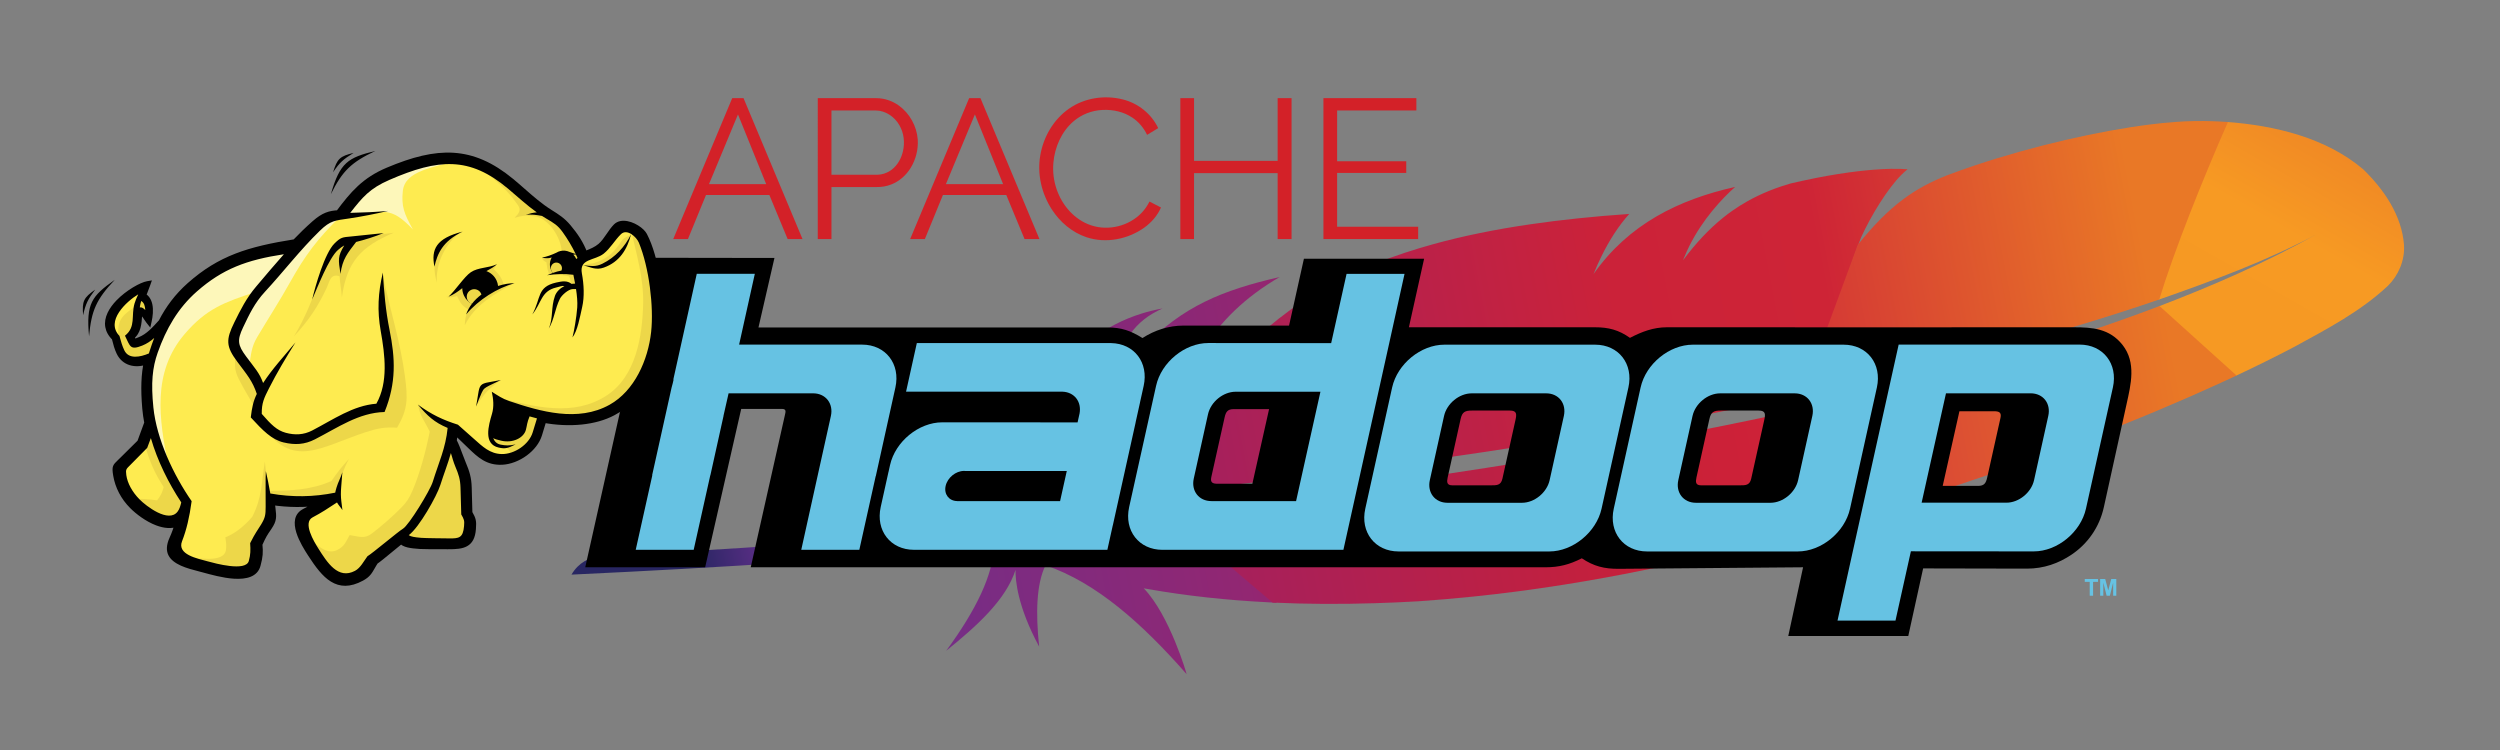 <?xml version="1.0" encoding="UTF-8"?> <svg xmlns="http://www.w3.org/2000/svg" xmlns:xlink="http://www.w3.org/1999/xlink" width="2500" height="750" version="1.1"><rect width="100%" height="100%" fill="#808080" stroke="none"/><title>Hadoop logo</title><defs><linearGradient id="e-340" x1="-9035.5" x2="-6797.2" y1="638.44" y2="638.44" gradientTransform="matrix(-.216 .044 -.044 -.216 -974.83 437.49)" gradientUnits="userSpaceOnUse"><stop stop-color="#282662" offset="0"></stop><stop stop-color="#68308f" offset=".095"></stop><stop stop-color="#a22367" offset=".788"></stop><stop stop-color="#cd2032" offset=".949"></stop></linearGradient><linearGradient id="i-321" x1="-5167.1" x2="-4570.1" y1="697.55" y2="1395.6" gradientTransform="matrix(-.216 .044 -.044 -.216 -974.83 437.49)" gradientUnits="userSpaceOnUse"><stop stop-color="#f69923" offset="0"></stop><stop stop-color="#f79a23" offset=".312"></stop><stop stop-color="#e97826" offset=".838"></stop></linearGradient><linearGradient id="h-133" x1="-9585.3" x2="-5326.2" y1="620.5" y2="620.5" gradientTransform="matrix(-.216 .044 -.044 -.216 -974.83 437.49)" gradientUnits="userSpaceOnUse"><stop stop-color="#9e2064" offset=".323"></stop><stop stop-color="#c92037" offset=".63"></stop><stop stop-color="#d12c3e" offset=".751"></stop><stop stop-color="#e97826" offset="1"></stop></linearGradient><linearGradient id="f-652" x1="-9346.1" x2="-5087" y1="580.82" y2="580.82" gradientTransform="matrix(-.216 .044 -.044 -.216 -974.83 437.49)" gradientUnits="userSpaceOnUse"><stop stop-color="#9e2064" offset=".323"></stop><stop stop-color="#c92037" offset=".63"></stop><stop stop-color="#d12339" offset=".751"></stop><stop stop-color="#e97826" offset="1"></stop></linearGradient><linearGradient id="d-164" x1="-9346.1" x2="-5087" y1="1021.6" y2="1021.6" gradientTransform="matrix(-.216 .044 -.044 -.216 -974.83 437.49)" gradientUnits="userSpaceOnUse"><stop stop-color="#9e2064" offset=".323"></stop><stop stop-color="#cb2239" offset=".63"></stop><stop stop-color="#ce2436" offset=".751"></stop><stop stop-color="#e97826" offset="1"></stop></linearGradient><linearGradient id="c-654" x1="-9610.3" x2="-5351.2" y1="999.73" y2="999.73" gradientTransform="matrix(-.216 .044 -.044 -.216 -974.83 437.49)" gradientUnits="userSpaceOnUse"><stop stop-color="#9e2064" offset=".323"></stop><stop stop-color="#c92037" offset=".63"></stop><stop stop-color="#cf2739" offset=".751"></stop><stop stop-color="#e97826" offset="1"></stop></linearGradient><linearGradient id="g-624" x1="-9071.2" x2="-6533.2" y1="1047.7" y2="1047.7" gradientTransform="matrix(-.216 .044 -.044 -.216 -974.83 437.49)" gradientUnits="userSpaceOnUse"><stop stop-color="#282662" offset="0"></stop><stop stop-color="#662e8d" offset=".095"></stop><stop stop-color="#a22367" offset=".788"></stop><stop stop-color="#cd2032" offset=".949"></stop></linearGradient></defs><g transform="matrix(1.004 0 0 1.004 -9.044 -54.943)"><g transform="matrix(-1.679 .694 .694 1.679 2246.3 -94.633)"><g transform="rotate(-.027 389790 7704.3)"><path d="m656.71-7.091c20.267-9.594 39.714-20.144 58.137-31.855 0.646-0.424 1.3-0.799 1.946-1.223-7.515 19.097-3.838 52.585-3.754 52.44 11.85-34.711 26.515-65.255 48.744-84.672 8.483 7.593 14.923 21.83 20.214 39.882 2.619-24.849-1.858-38.732-4.051-43.799 10.917 12.948 30.734 20.176 52.045 26.46-23.946-14.536-39.792-28.878-46.004-42.955 68.312-21.018 142.29-46.157 219.96-74.026-6.093-4.591-12.639-5.169-19.442-3.171-14.023 5.102-106.22 38.312-231.64 76.244-3.563 1.078-7.157 2.151-10.768 3.237-1.007 0.307-2.026 0.597-3.015 0.891-13.174 3.951-26.666 7.919-40.462 11.92-3.143 0.904-6.287 1.808-9.447 2.725-0.066 0.022-0.132 0.043-0.181 0.052l-36.612 69.915c0.712-0.335 3.592-1.704 4.339-2.065z" fill="url(#e-340)"></path><path d="m23.148 66.817c19.071 7.196 39.608 9.085 59.733 11.274 11.854 1.123 24.231 1.914 36.123 2.493 8.416-17.287 16.412-33.791 24.481-51.337-31.491 0.856-63.553 0.202-94.859-3.515 30.943 3.103 62.657 1.796 93.649 0.117-21.689-26.163-46.387-51.85-71.896-75.809-23.519 11.839-46.846 28.625-59.189 52.519-6.3 14.546-9.951 31.534-4.821 46.981 2.756 7.894 9.065 14.16 16.773 17.277z" fill="url(#i-321)"></path><path d="m294.05 14.992c-16.961 2.507-33.723 4.729-50.218 6.643-17.122 1.995-33.955 3.639-50.416 4.896-0.957 0.078-1.945 0.152-2.919 0.244-16.218 1.215-32.064 2.045-47.489 2.48l-24.508 51.311c3.159 0.154 6.354 0.282 9.611 0.419 12.251 0.464 25.27 0.743 38.902 0.814 15.365 0.076 31.56-0.134 48.36-0.601 15.522-0.452 31.601-1.152 48.051-2.128 14.003-0.835 28.316-1.845 42.838-3.091 0.542-0.045 1.068-0.078 1.61-0.124 13.32-22.17 22.89-45.722 34.335-68.583-16.183 2.78-32.241 5.358-48.157 7.721z" fill="url(#h-133)"></path><path d="m639.56-61.012c-16.179 4.451-32.604 8.865-49.245 13.247-15.935 4.188-32.046 8.286-48.306 12.331-16.26 4.045-32.63 7.979-49.096 11.819-16.744 3.91-33.563 7.683-50.376 11.314-16.632 3.58-33.29 7.014-49.89 10.268-5.988 1.175-11.971 2.318-17.936 3.449-10.325 1.948-20.605 3.809-30.84 5.582-0.552 0.107-1.099 0.183-1.663 0.273l-34.33 68.583c1.085-0.091 2.156-0.2 3.241-0.291 15.39-1.37 31.015-2.941 46.779-4.806 15.922-1.874 31.965-4.029 48.062-6.443 13.582-2.032 27.162-4.253 40.724-6.682 2.753-0.505 5.458-1.001 8.18-1.511 16.983-3.181 33.094-6.649 48.365-10.29 17.296-4.127 33.51-8.494 48.609-12.995 9.938-2.951 19.414-5.971 28.431-8.98 7.64-2.647 15.232-5.395 22.71-8.223 17.654-6.642 34.84-13.842 51.5-21.64 11.64-22.613 23.669-45.588 34.514-68.935-12.622 3.624-25.468 7.277-38.5 10.904-3.615 1.007-7.279 2.023-10.926 3.025z" fill="url(#f-652)"></path><path d="m343.66-0.501c2.219-0.411 4.456-0.835 6.724-1.254 6.76-1.281 13.634-2.591 20.659-3.959 7.594-1.488 15.325-3.049 23.223-4.681 3.98-0.811 7.965-1.653 12.029-2.499 12.131-2.547 24.602-5.264 37.426-8.133 15.759-3.536 32.058-7.307 48.887-11.362 16.043-3.856 32.564-7.957 49.579-12.315 16.146-4.125 32.739-8.498 49.773-13.089 15.198-4.108 30.724-8.403 46.643-12.908 0.773-0.216 1.545-0.432 2.304-0.666 15.804-4.475 31.971-9.164 48.483-14.053 0.38-0.117 0.759-0.234 1.121-0.338l-19.143-20.676c0.239 0.508 0.528 1.008 0.767 1.516-23.296-24.428-69.92-45.278-111.88-49.997-19.338-2.178-39.994-1.843-62.413 0.925-16.69 2.059-34.353 5.47-53.191 10.219-16.464 4.141-33.814 9.268-52.184 15.425 7.838 3.763 15.478 9.073 22.931 15.646 1.294 1.153 2.614 2.342 3.912 3.574s2.591 2.496 3.862 3.803c-0.012-0.018-0.044-0.022-0.057-0.04-28.247-17.932-58.622-19.938-89.973-14.526 9.392 3.269 23.242 9.627 35.603 20.379 1.689 1.464 3.316 3.029 4.92 4.638 0.412 0.408 0.811 0.798 1.192 1.201-0.012-0.018-0.031-0.004-0.044-0.022 0 0-0.012-0.018-0.031-0.004-10.105-6.006-19.623-10.334-29.164-13.137-2.037-0.602-4.084-1.142-6.144-1.59-3.126-0.7-6.261-1.229-9.432-1.621-2.026-0.254-4.061-0.446-6.124-0.563-4.825-0.291-9.762-0.252-14.877 0.138-1.561 0.115-3.127 0.26-4.727 0.432-2.228 0.362-4.394 0.734-6.529 1.11-9.645 1.719-18.003 3.581-25.18 5.446-3.589 0.932-6.86 1.849-9.849 2.775-1.188 0.359-2.345 0.723-3.453 1.079-3.312 1.084-6.204 2.103-8.696 3.073-3.728 1.447-6.569 2.758-8.568 3.801 1.303 0.351 2.697 0.826 4.166 1.438 10.15 4.217 23.989 14.314 33.689 23.363 0 0 2.174 2.255 3.078 3.245 0.179 0.197 58.18 65.146 58.18 65.146 0.34-0.06 2.139-0.883 2.509-0.939z" fill="url(#d-164)"></path><path d="m141.76 25.871c14.308-0.869 30.359-2.124 48.242-3.943 0.926-0.083 1.888-0.192 2.831-0.288 15.471-1.594 32.288-3.555 50.488-6.02 15.721-2.108 32.439-4.572 50.245-7.458 15.511-2.502 31.888-5.316 49.043-8.488l-59.49-64.569c-24.736-13.567-40.821-16.794-59.841-16.547-5.176 0.161-10.523 0.422-15.982 0.793-16.711 1.142-34.469 3.279-51.604 6.106-16.54 2.743-32.435 6.133-46.23 9.913-8.771 2.416-16.684 4.99-23.332 7.642-5.862 2.343-11.266 4.786-16.287 7.302 25.101 24.05 54.589 54.423 71.931 75.557z" fill="url(#c-654)"></path><path d="m697.74-87.882c12.856-3.825 25.903-7.764 39.192-11.856 0.199-0.065 0.38-0.117 0.578-0.182 1.881-0.571 3.748-1.161 5.629-1.732 8.95-2.767 16.955-5.328 35.178-11.129-2.342-10.966 2.619-24.849 9.169-39.363-11.075 9.226-18.387 22.082-20.063 37.399-28.142-41.768-64.174-69.017-107.07-65.115-3.832 0.345-7.683 0.923-11.624 1.787 16.438 0.487 28.367 7.363 41.449 27.265 0.044 0.022 0.101 0.062 0.145 0.085-0.044-0.022-0.101-0.062-0.145-0.085-33.43-18.78-55.964-23.938-85.227-21.557-6.936 0.561-14.25 1.539-22.182 2.866 43.476 5.873 71.791 29.037 88.586 63.086l0.776 1.494 18.367 19.182c2.419-0.696 4.825-1.41 7.249-2.137z" fill="url(#g-624)"></path></g></g><g transform="matrix(.498 0 0 .498 668.92 138.69)"><g fill="#d32128"><path d="m812.83 48.79c30.73-21.6 71.06-27.71 107.26-18.64 30.7 7.38 57.69 28.89 71.21 57.49-7.41 4.48-14.81 9-22.23 13.47-6.62-13.85-16.77-26.12-29.63-34.58-17.37-11.63-38.77-16.31-59.48-15.25-21.37 0.92-42.39 9.09-58.51 23.19-23.82 20.65-37.15 51.58-39.79 82.64-3.11 35.1 8.84 71.46 32.99 97.24 11.63 12.43 26.18 22.28 42.39 27.66 34.95 11.81 76.24 1.41 101.54-25.41 6.16-6.55 11.26-14.06 15.26-22.1 7.68 3.97 15.39 7.9 23.05 11.93-7 15.92-18.7 29.52-32.72 39.7-32.89 23.82-77.33 32.71-116.22 19.75-28.75-9.56-52.99-30.22-69.32-55.49-20.39-31.43-29.6-70.42-23.28-107.53 6.07-37.14 26.38-72.41 57.48-94.07z"></path><path d="m310.43 309.51c-0.02-93.94-0.04-187.88 0.01-281.82 39.18 0.03 78.37-0.02 117.55 0.03 15.94 0.1 31.7 5.46 44.59 14.78 21.8 15.69 35.98 41.42 37.84 68.19 1.19 19.69-3.79 39.74-14.19 56.52-8.98 14.56-22.36 26.61-38.35 32.93-9.46 3.81-19.69 5.53-29.87 5.37-30.06-0.01-60.12-0.01-90.18 0-0.01 34.66-0.01 69.32 0 103.98-9.14 0.03-18.27 0-27.4 0.02m27.4-257.21c-0.02 42.87-0.01 85.73 0 128.59 30.04 0.02 60.08 0 90.12 0.01 11.22 0.08 22.44-3.73 31.2-10.78 11.22-8.96 18.48-22.21 21.65-36.09 4.05-17.34 2.09-36.31-6.91-51.83-9.53-17.13-27.91-29.83-47.87-29.88-29.39-0.05-58.79-0.01-88.19-0.02z"></path><path id="path8" d="m613.17 27.71c7.54-0.02 15.09-0.01 22.64 0 39.33 93.92 78.65 187.85 117.96 281.79-9.93 0-19.85 0.01-29.77 0-12.19-29.36-24.36-58.73-36.54-88.09-42.25-0.01-84.49-0.02-126.74 0-12.01 29.36-24.1 58.69-36.08 88.06-9.81 0.07-19.62 0.02-29.42 0.03 39.3-93.94 78.64-187.86 117.95-281.79m-46.44 171.89c38.12 0.01 76.24 0 114.35 0-18.75-46.47-37.6-92.89-56.38-139.35-19.34 46.44-38.71 92.87-57.97 139.35z" fill="#d32128"></path><path d="m1035.6 27.71c9.13-0.02 18.27-0.01 27.4 0 0.02 41.79 0 83.59 0.01 125.39 55.74 0 111.47 0.01 167.2-0.01 0.01-41.79 0-83.59 0.01-125.38 9.27-0.02 18.54-0.01 27.81 0 0.01 93.93 0.01 187.85 0 281.78-9.28 0.01-18.55 0.03-27.83-0.01 0.03-43.92 0.02-87.85 0.01-131.77-55.73-0.02-111.46-0.01-167.2-0.01-0.04 43.94 0.06 87.87-0.05 131.81-9.12-0.03-18.25 0.02-27.36-0.03 0.01-93.92-0.01-187.85 0-281.77z"></path><path d="m1321.8 27.71c61.95-0.03 123.9 0 185.85-0.02 0.04 8.21 0.04 16.41 0 24.62-52.82-0.02-105.64 0-158.46-0.01-0.03 33.86 0 67.73-0.02 101.59 46.08 0.02 92.16 0 138.24 0.01v23.39c-46.08 0.02-92.15 0.01-138.23 0.01-0.02 35.86 0 71.73-0.01 107.59 54.03 0.02 108.06 0 162.09 0.02 0.01 8.19-0.01 16.38 0.01 24.57-63.16 0.04-126.32 0.03-189.48 0 0.01-93.92-0.01-187.85 0.01-281.77z"></path></g><use transform="translate(-473.85)" width="100%" height="100%" xlink:href="#path8"></use></g><g transform="matrix(.124 0 0 .124 2082.9 628.62)" fill="#66c2e3"><path d="m20.71 22.61c35.53-0.01 71.05-0.01 106.58 0 0.01 7.59 0 15.19 0 22.78-13.24 0.02-26.47-0.01-39.71 0.02 0.01 37.13 0 74.25 0.01 111.38-9.04 0.01-18.08 0.01-27.12 0 0.01-37.13 0-74.25 0-111.38-13.25-0.03-26.5 0-39.76-0.02-0.01-7.59-0.01-15.19 0-22.78z"></path><path d="m144.35 156.79c0.01-44.73-0.01-89.46 0.02-134.19 13.52 0.01 27.04-0.01 40.56 0.01 8.11 30.49 16.23 60.99 24.34 91.49 8.06-30.48 16.05-60.99 24.07-91.48 13.53-0.04 27.07-0.01 40.6-0.02 0 44.74 0 89.47-0.01 134.2-8.37-0.01-16.73 0-25.1 0-0.04-35.18 0.04-70.36-0.04-105.53-8.87 35.18-17.77 70.35-26.64 105.53-8.68 0.01-17.36-0.01-26.04 0.01-8.86-35.16-17.66-70.32-26.52-105.47-0.02 35.15 0.01 70.31-0.01 105.46-8.41-0.01-16.82 0.01-25.23-0.01z"></path></g><g transform="matrix(3.961 0 0 -3.961 -58.815 880.12)"><path d="m466.79 48.447h30.178c1.246 5.668 2.491 11.336 3.737 17.004 8.613 0 17.504-0.056 26.117-0.056 4.206 0 7.929 1.306 11.237 3.541 3.992 2.698 6.973 6.832 8.093 11.932 1.893 8.627 3.799 17.252 5.703 25.877 1.086 4.924 2.499 10.484-1.032 14.931-3.247 4.092-7.558 4.41-12.289 4.41-34.072-0.037-68.146 8e-4 -102.22 8e-4 -3.439 0-6.321-1.112-9.327-2.663-2.82 1.994-5.365 2.663-8.823 2.663h-46.768c1.277 5.746 2.554 11.492 3.83 17.238h-30.225c-1.246-5.606-2.491-11.212-3.737-16.817h-26.582c-3.671 0-7.198-1.152-10.277-3.13-2.985 1.857-5.287 2.663-8.822 2.663h-87.739c1.339 5.823 2.679 11.648 4.018 17.472-10.059 0.015-20.119 0.031-30.178 0.046-5.799-25.939-11.599-51.878-17.398-77.817 10.05-0.003 20.1-0.006 30.149-0.009 3.023 13.275 6.046 26.55 9.069 39.825h10.202c1.214 0 0.975-0.692 0.772-1.605-2.859-12.74-5.719-25.48-8.578-38.22 66.626 0 133.25-3e-4 199.88-3e-4 3.391 0 6.045 0.701 9.098 2.258 3.008-2.01 5.667-2.678 9.343-2.646l46.294 0.388c-1.242-5.763-2.483-11.525-3.725-17.288zm-130.55 57.058h-8.897c-1.561 0-1.981-0.712-2.292-2.111-1.114-4.996-2.228-9.993-3.341-14.988-0.318-1.436 0.409-1.671 1.666-1.671h8.659c1.402 6.257 2.804 12.513 4.205 18.77zm51.037-0.362h9.504c1.829 0 1.729-0.959 1.4-2.44-1.089-4.894-2.177-9.788-3.265-14.682-0.38-1.709-1.444-1.68-2.913-1.68h-9.671c-1.421 0-1.433 0.84-1.181 1.988 1.084 4.893 2.17 9.786 3.252 14.679 0.401 1.813 1.115 2.135 2.874 2.135zm62.559 0h9.503c1.829 0 1.729-0.959 1.399-2.44-1.088-4.894-2.177-9.788-3.265-14.682-0.38-1.709-1.444-1.68-2.913-1.68h-9.671c-1.421 0-1.433 0.84-1.181 1.988 1.084 4.893 2.17 9.786 3.252 14.679 0.401 1.813 1.115 2.135 2.874 2.135zm55.789-18.943h8.897c1.561 0 1.982 0.712 2.292 2.111 1.114 4.996 2.228 9.993 3.341 14.988 0.318 1.436-0.409 1.671-1.666 1.671h-8.659c-1.402-6.257-2.804-12.513-4.205-18.77" fill-rule="evenodd"></path><g fill="#66c2e3" fill-rule="evenodd"><path id="path124" d="m380.32 121.71h37.906c5.916 0 9.683-4.84 8.372-10.755l-6.753-30.486c-1.31-5.915-7.222-10.755-13.137-10.755h-37.905c-5.915 0-9.683 4.839-8.372 10.755l6.753 30.486c1.311 5.916 7.222 10.755 13.137 10.755zm6.871-12.239h18.741c3.131 0 5.125-2.561 4.431-5.691l-3.575-16.136c-0.693-3.129-3.822-5.69-6.952-5.69h-18.742c-3.13 0-5.124 2.561-4.431 5.69l3.575 16.136c0.693 3.13 3.821 5.691 6.952 5.691"></path><path id="path130" transform="matrix(.8 0 0 -.8 0 213)" d="m444.66 91.844-4.844 21.781-38.625-0.031c-7.391-4e-3 -14.769 6.045-16.406 13.438l-8.469 38.125c-1.638 7.392 3.074 13.438 10.469 13.438h56.875l14.406-64.969 4.812-21.781h-18.219zm-34.875 37.062h26.656l-7.656 34.375h-26.625c-3.914 0-6.398-3.184-5.531-7.094l4.469-20.188c0.866-3.91 4.776-7.094 8.688-7.094z"></path><path transform="matrix(.8 0 0 -.8 0 213)" d="m240.41 91.844-7.375 33.25h0.094l-0.312 1.312c-0.117 0.38-0.226 0.768-0.312 1.156l-6.125 27.594h0.062l-5.219 23.438h18.219l5.219-23.438h0.031l4.125-18.625c7e-3 -0.03-6e-3 -0.064 0-0.094l1.594-7.031h26.594c3.912 0 6.428 3.212 5.562 7.125l-4.188 18.875-5.125 23.188h18.25l5.156-23.188h0.031l6.156-27.844c1.637-7.394-3.075-13.469-10.469-13.469h-38.656l4.938-22.25h-18.25z"></path><path d="m295.58 70.129h-48.626c-5.915 0-9.683 4.841-8.373 10.755l1.959 8.846h9e-3l0.377 1.701c1.309 5.914 7.224 10.757 13.137 10.755l34.024-0.015 0.502 2.259c0.534 2.948-1.324 5.337-4.247 5.457h-39.386l2.711 12.234 48.878-0.014c5.793-0.114 9.456-4.907 8.162-10.751l-0.92-4.152h8e-3l-1.117-5.038h0.011l-5.736-25.88h-0.011l-1.364-6.155zm-37.798 12.24h25.905l1.684 7.578h-25.461c-0.122 0.013-0.249 0.02-0.377 0.02-2.086 0-4.168-1.706-4.628-3.791-0.455-2.061 0.838-3.751 2.881-3.791-1e-3 -0.005-2e-3 -0.011-4e-3 -0.015"></path><use transform="translate(62.48)" width="100%" height="100%" xlink:href="#path124"></use><use transform="rotate(180 424.74 95.927)" width="100%" height="100%" xlink:href="#path130"></use></g><path d="m54.831 101.79c-0.24-0.654-0.481-1.31-0.722-1.964l-1.382 0.507c0.24 0.654 0.482 1.31 0.722 1.964zm-0.722-1.964c-0.358-0.973-0.716-1.948-1.073-2.921l-1.382 0.507c0.357 0.973 0.716 1.948 1.073 2.921zm-1.073-2.921-0.173-0.268-0.518 0.521zm-0.173-0.268c-0.785-0.777-1.57-1.555-2.355-2.332l-1.036 1.042c0.785 0.777 1.57 1.555 2.355 2.332zm-2.355-2.332c-0.696-0.689-1.393-1.38-2.089-2.069l-1.036 1.042c0.696 0.689 1.393 1.379 2.089 2.069zm-2.089-2.069c-0.318-0.315-0.426-0.419-0.522-0.511l-1.019 1.065c0.213 0.205 0.447 0.431 0.505 0.488zm-0.522-0.511c-0.943-0.908-1.129-1.088-0.858-2.709l-1.451-0.242c-0.4 2.389-0.121 2.659 1.29 4.017zm-0.858-2.709c0.219-1.306 0.653-2.638 1.335-3.935l-1.307-0.685c-0.752 1.431-1.233 2.914-1.479 4.378zm1.335-3.935c0.633-1.204 1.475-2.371 2.55-3.449l-1.042-1.036c-1.193 1.196-2.122 2.481-2.815 3.8zm2.55-3.449c1.375-1.379 3.62-3.087 5.957-3.975l-0.518-1.377c-2.554 0.97-4.992 2.823-6.481 4.315zm5.957-3.975c1.625-0.618 3.282-0.83 4.666-0.218l0.593-1.348c-1.786-0.79-3.822-0.554-5.777 0.189zm4.666-0.218 1.422 0.629-0.414-1.499-0.711 0.196zm1.008-0.87c-0.185-0.669-0.401-1.354-0.65-2.042l-1.388 0.501c0.236 0.653 0.441 1.301 0.615 1.933zm-0.65-2.042c-0.232-0.641-0.495-1.292-0.79-1.94l-1.342 0.611c0.274 0.601 0.522 1.216 0.744 1.83zm-0.79-1.94c-1.245-2.73 0.06-4.168 2.083-5.091l-0.611-1.342c-2.768 1.262-4.546 3.245-2.814 7.043zm2.083-5.091c1.293-0.589 2.857-0.997 4.31-1.375l-0.368-1.422c-1.527 0.398-3.171 0.826-4.553 1.456zm4.31-1.375c0.384-0.1 0.756-0.197 1.024-0.269l-0.374-1.422c-0.394 0.107-0.706 0.188-1.018 0.269zm1.024-0.269c1.753-0.474 4.783-1.343 7.508-1.516l-0.092-1.474c-2.854 0.181-5.98 1.078-7.789 1.567zm7.508-1.516c2.462-0.156 4.657 0.259 5.165 2.144l1.423-0.374c-0.754-2.797-3.564-3.441-6.68-3.244zm5.165 2.144c0.269 0.999 0.425 1.77 0.49 2.535l1.474-0.121c-0.07-0.831-0.243-1.68-0.541-2.788zm0.49 2.535c0.065 0.768 0.038 1.515-0.056 2.461l1.463 0.138c0.107-1.065 0.138-1.892 0.068-2.72zm-0.056 2.461 0.058 0.368 0.674-0.299zm0.058 0.368c0.992 2.214 1.4 2.811 2.122 3.868l1.215-0.829c-0.667-0.977-1.045-1.53-1.989-3.638zm2.122 3.868c0.074 0.108 0.137 0.2 0.322 0.475l1.221-0.823c-0.047-0.07-0.2-0.294-0.328-0.482zm0.322 0.475c0.563 0.835 0.822 1.392 0.904 1.969l1.457-0.202c-0.118-0.825-0.445-1.558-1.141-2.59zm0.904 1.969c0.086 0.606-6e-4 1.328-0.132 2.433l1.463 0.167c0.144-1.213 0.24-2.006 0.126-2.802zm-0.132 2.433c-0.036 0.302-0.066 0.541-0.086 0.697l1.457 0.184c0.044-0.331 0.075-0.565 0.092-0.713zm-0.086 0.697c-0.016 0.125-0.053 0.376-0.104 0.727l1.457 0.213c0.023-0.157 0.057-0.401 0.104-0.755zm-0.104 0.727-0.144 0.983 0.982-0.148-0.109-0.729zm0.838 0.835c2.085-0.314 4.131-0.469 6.166-0.482l-0.006-1.474c-2.104 0.014-4.221 0.174-6.379 0.499zm6.166-0.482c2.042-0.013 4.072 0.116 6.12 0.37l0.173-1.463c-2.11-0.262-4.2-0.395-6.298-0.381zm6.12 0.37 0.455-1.371-0.368 0.639zm0.455-1.371c-1.19-0.693-2.377-1.304-3.892-2.082l-0.673 1.313c1.495 0.768 2.667 1.371 3.829 2.047zm-3.892-2.082c-0.111-0.057-0.224-0.115-0.338-0.174l-0.674 1.313c0.114 0.059 0.228 0.117 0.338 0.174zm-0.338-0.174c-1.557-0.8-1.571-2.481-1.021-4.242l-1.405-0.438c-0.753 2.412-0.653 4.755 1.753 5.992zm-1.021-4.242c0.624-1.998 1.949-4.1 2.78-5.382l-1.232-0.8c-0.876 1.35-2.274 3.57-2.953 5.745zm2.78-5.382c1.741-2.683 3.383-4.942 5.268-6.097l-0.766-1.255c-2.132 1.306-3.891 3.711-5.734 6.552zm5.268-6.097c1.781-1.092 3.864-1.193 6.623 0.3l0.697-1.302c-3.297-1.784-5.85-1.624-8.086-0.253zm6.623 0.3c1.304 0.706 1.741 1.472 2.331 2.504l1.284-0.726c-0.712-1.247-1.241-2.172-2.918-3.08zm2.331 2.504c0.234 0.411 0.492 0.861 0.869 1.424l1.221-0.818c-0.302-0.45-0.565-0.911-0.805-1.332zm0.869 1.424 0.256 0.239 0.354-0.648zm0.256 0.239c0.43 0.236 2.269 1.755 4.056 3.232l0.939-1.134c-1.849-1.528-3.751-3.099-4.287-3.393zm4.056 3.232c0.92 0.76 1.828 1.511 2.3 1.891l0.927-1.151c-0.862-0.697-1.572-1.283-2.288-1.874zm2.3 1.891 0.565 0.456 0.466-0.56-0.567-0.472zm1.031-0.103c0.294-0.353 0.759-0.571 1.391-0.722l-0.34-1.434c-0.942 0.225-1.665 0.587-2.186 1.211zm1.391-0.722c0.725-0.173 1.678-0.259 2.833-0.342l-0.104-1.474c-1.21 0.087-2.22 0.179-3.069 0.382zm2.833-0.342c0.905-0.066 3.798-0.064 5.666-0.064v-1.474c-1.908-9e-4 -4.863-0.002-5.769 0.064zm5.666-0.064c0.592 3e-4 1.085 3e-4 1.379-0.001l-6e-3 -1.474c-0.294 0.002-0.784 0.001-1.373 0.001v1.474zm1.379-0.001c1.74-0.011 3.12 0.067 4.032 0.583l0.726-1.284c-1.202-0.681-2.793-0.785-4.763-0.773l6e-3 1.474zm4.032 0.583c0.833 0.472 1.333 1.401 1.457 3.139l1.474-0.104c-0.165-2.306-0.924-3.593-2.206-4.319zm1.457 3.139c0.064 0.893 0.079 1.425-0.022 1.881l1.44 0.317c0.142-0.646 0.129-1.277 0.056-2.302zm-0.022 1.881c-0.1 0.457-0.337 0.931-0.775 1.709l1.29 0.72c0.505-0.897 0.783-1.467 0.924-2.112zm-0.775 1.709-0.092 0.343 0.737 0.017zm-0.092 0.343c-0.028 1.058-0.057 2.116-0.085 3.174l1.474 0.035c0.028-1.058 0.057-2.116 0.085-3.174zm-0.085 3.174c-0.028 1.058-0.057 2.116-0.085 3.173l1.474 0.035c0.028-1.057 0.057-2.116 0.085-3.173zm-0.085 3.173c-0.031 1.136-0.153 2.047-0.378 2.933l1.428 0.357c0.253-0.996 0.39-2.009 0.424-3.256zm-0.378 2.933c-0.227 0.893-0.564 1.786-1.019 2.87l1.359 0.57c0.479-1.141 0.837-2.093 1.089-3.083zm-1.019 2.87c-0.323 0.767-0.599 1.512-0.87 2.243l1.382 0.507c0.258-0.696 0.521-1.407 0.846-2.179zm0.512 2.752v-0.003l-0.691-0.253zm-1.382-0.512c-0.421 1.136-0.83 2.238-1.43 3.423l1.319 0.662c0.63-1.243 1.055-2.39 1.493-3.572zm-1.43 3.423-0.066 0.458 0.726-0.127zm-0.066 0.458c0.073 0.411 0.134 0.792 0.18 1.138l1.457-0.184c-0.06-0.45-0.122-0.85-0.185-1.207zm0.18 1.138c0.042 0.314 0.084 0.707 0.127 1.186l1.474-0.121c-0.031-0.349-0.08-0.768-0.144-1.25zm0.127 1.186 0.137 1.541 1.109-1.069-0.51-0.533zm1.247 0.472c0.722-0.695 1.444-1.391 2.166-2.087l-1.019-1.065c-0.722 0.695-1.444 1.391-2.166 2.087zm2.166-2.087 1.619-1.56-1.019-1.065-1.619 1.56zm1.619-1.56c1.169-1.126 2.236-2.149 3.421-2.848l-0.748-1.273c-1.327 0.783-2.456 1.865-3.692 3.055zm3.421-2.848c1.139-0.672 2.425-1.062 4.094-0.983l0.069-1.474c-1.997-0.094-3.54 0.375-4.912 1.185zm4.094-0.983c1.802 0.085 3.748 0.858 5.365 2.051l0.875-1.186c-1.843-1.359-4.08-2.241-6.172-2.34zm5.365 2.051c1.544 1.139 2.775 2.65 3.275 4.294l1.411-0.426c-0.597-1.963-2.028-3.738-3.81-5.053zm3.275 4.294c0.172 0.568 0.345 1.136 0.517 1.703l1.411-0.426c-0.172-0.567-0.345-1.135-0.517-1.703zm0.517 1.703c0.2 0.66 0.401 1.322 0.602 1.982l1.411-0.426c-0.2-0.66-0.402-1.321-0.602-1.982zm0.602 1.982 0.192 0.632 0.649-0.123-0.135-0.723zm0.841 0.509c2.985-0.564 6.235-0.761 9.358-0.434l0.144-1.463c-3.266-0.342-6.659-0.137-9.773 0.451zm9.358-0.434c2.744 0.288 5.391 0.984 7.666 2.198l0.691-1.302c-2.444-1.304-5.279-2.051-8.213-2.359zm7.666 2.198c3.332 1.778 5.835 4.405 7.637 7.527l1.278-0.731c-1.936-3.354-4.631-6.179-8.224-8.097zm7.637 7.527v3e-3l0.639-0.368-0.639 0.366zm0 3e-3c2.059 3.567 3.212 7.775 3.652 12.11l1.463-0.138c-0.46-4.545-1.672-8.96-3.836-12.709zm3.652 12.11c0.358 3.533 0.16 8.351-0.58 13.011l1.451 0.23c0.758-4.779 0.96-9.734 0.591-13.379zm-0.58 13.011c-0.652 4.11-1.725 8.085-3.206 10.919l1.307 0.68c1.554-2.974 2.674-7.109 3.35-11.369zm-3.206 10.919c-0.116 0.222-0.309 0.465-0.556 0.709l1.031 1.054c0.355-0.351 0.643-0.72 0.833-1.083zm-0.556 0.709c-0.632 0.623-1.571 1.214-2.543 1.548l0.478 1.393c1.181-0.406 2.324-1.126 3.096-1.888zm-2.543 1.548c-0.902 0.31-1.811 0.396-2.46 0.057l-0.68 1.307c1.047 0.547 2.367 0.46 3.618 0.029zm-2.46 0.057c-0.136-0.071-0.263-0.163-0.376-0.278l-1.054 1.031c0.226 0.229 0.478 0.413 0.75 0.554zm-0.376-0.278c-0.603-0.611-1.132-1.383-1.662-2.158l-1.215 0.829c0.573 0.837 1.144 1.671 1.823 2.359zm-1.662-2.158c-0.697-1.018-1.398-2.042-2.305-2.816l-0.956 1.123c0.767 0.655 1.408 1.591 2.046 2.523zm-2.305-2.816c-1.11-0.949-2.397-1.465-3.592-1.944l-0.547 1.37c1.087 0.436 2.257 0.905 3.183 1.697zm-3.592-1.944c-0.208-0.083-0.413-0.166-0.543-0.219l-0.558 1.365c0.229 0.094 0.392 0.16 0.554 0.225zm-0.543-0.219-0.704-0.29-0.267 0.719 0.691 0.253zm-0.97 0.429c-0.476 1.287-1.061 2.436-1.738 3.517l1.25 0.783c0.724-1.156 1.353-2.394 1.871-3.793zm-1.738 3.517c-0.684 1.092-1.46 2.11-2.311 3.124l1.129 0.945c0.899-1.071 1.715-2.142 2.432-3.286zm-2.311 3.124c-0.658 0.783-1.296 1.37-1.986 1.895l0.892 1.169c0.773-0.589 1.488-1.246 2.222-2.12zm-1.986 1.895c-0.688 0.524-1.47 1.015-2.382 1.586l0.783 1.25c0.924-0.578 1.716-1.076 2.491-1.667zm-2.382 1.586c-2.57 1.609-4.724 3.499-6.921 5.427l0.967 1.111c2.151-1.887 4.26-3.737 6.737-5.288zm-6.921 5.427c-0.925 0.811-1.859 1.63-2.902 2.49l0.939 1.14c0.966-0.796 1.953-1.662 2.93-2.519zm-2.902 2.49c-4.868 4.013-9.376 5.958-14.164 6.26l0.092 1.474c5.11-0.322 9.888-2.37 15.011-6.594zm-14.164 6.26c-4.824 0.304-9.979-1.047-16.099-3.623l-0.57 1.359c6.327 2.663 11.687 4.058 16.762 3.739zm-16.099-3.623c-2.884-1.214-5.019-2.642-6.871-4.355l-0.996 1.083c1.975 1.826 4.243 3.345 7.297 4.631zm-6.871-4.355c-1.866-1.726-3.47-3.764-5.27-6.171l-1.18 0.881c1.843 2.465 3.493 4.56 5.454 6.373zm-5.27-6.171-0.208-0.279-0.345-0.018-0.037 0.737zm-0.553-0.296c-1.025-0.053-1.883-0.177-2.737-0.518l-0.547 1.37c1.034 0.413 2.033 0.561 3.209 0.622zm-2.737-0.518c-0.867-0.346-1.76-0.926-2.854-1.892l-0.973 1.105c1.232 1.087 2.26 1.748 3.28 2.157zm-2.854-1.892c-0.843-0.744-1.664-1.505-2.47-2.285l-1.025 1.06c0.809 0.783 1.647 1.559 2.522 2.331zm-2.47-2.285-0.003-3e-3 -0.51 0.533 0.512-0.53zm-0.003-3e-3c-0.798-0.772-1.578-1.559-2.345-2.36l-1.065 1.019c0.78 0.814 1.575 1.616 2.391 2.406zm-2.345-2.36-0.417-0.216-0.115 0.726zm-0.417-0.216c-5.761-0.918-10.43-1.926-14.6-3.541l-0.53 1.377c4.263 1.651 9.026 2.68 14.9 3.616zm-14.6-3.541c-4.134-1.601-7.783-3.809-11.535-7.135l-0.973 1.105c3.892 3.451 7.681 5.742 11.979 7.406zm-11.535-7.135c-1.52-1.348-2.832-2.767-3.976-4.264l-1.169 0.892c1.205 1.578 2.581 3.068 4.171 4.478zm-3.976-4.264c-1.144-1.498-2.128-3.085-2.991-4.767l-1.313 0.668c0.9 1.753 1.93 3.414 3.135 4.992zm-2.991-4.767-0.109-0.158-0.547 0.492zm-0.109-0.158c-0.838-0.926-1.675-1.865-2.572-2.672l-0.985 1.1c0.866 0.78 1.663 1.675 2.462 2.557zm-2.572-2.672c-0.941-0.847-1.96-1.567-3.139-2.021l-0.529 1.377c0.983 0.379 1.86 1.003 2.683 1.744zm-3.139-2.021h-0.003l-0.262 0.688zm-0.003 0c-0.946-0.363-1.408-0.546-1.932-0.324l0.57 1.359c0.024-0.01 0.261 0.12 0.838 0.341zm-1.932-0.324-0.003 3e-3 0.288 0.677-0.285-0.679zm-0.003 3e-3c-0.552 0.234-0.707 0.688-1.048 1.601l1.382 0.512c0.194-0.519 0.19-0.738 0.242-0.76zm-1.048 1.601-0.192 0.513 0.443 0.333 0.441-0.59zm0.251 0.846c1.354 1.018 1.483 3.044 1.606 4.996l1.474-0.092c-0.144-2.283-0.294-4.653-2.199-6.084zm1.606 4.996c0.016 0.255 0.032 0.509 0.046 0.703l1.474-0.104c-0.019-0.267-0.033-0.48-0.046-0.692zm0.046 0.703 0.052 0.719 0.719-0.034-0.035-0.737zm0.772 0.685c1.216-0.058 1.77-0.916 2.367-1.841l-1.238-0.795c-0.382 0.591-0.736 1.14-1.198 1.162zm2.367-1.841c0.167-0.258 0.339-0.524 0.52-0.753l-1.151-0.916c-0.229 0.289-0.421 0.586-0.607 0.874zm0.664-1.37-0.337-1.508-0.958 1.209 0.576 0.458zm-1.44 0.317c0.249 1.113 0.44 2.573 0.17 3.768l1.434 0.323c0.329-1.459 0.118-3.143-0.164-4.407zm0.17 3.768c-0.171 0.76-0.538 1.413-1.22 1.766l0.673 1.313c1.128-0.584 1.719-1.597 1.98-2.756zm-1.22 1.766-0.583 0.302 0.228 0.611 0.691-0.256zm-0.354 0.913c0.109 0.291 0.267 0.695 0.43 1.111l1.37-0.536c-0.128-0.325-0.255-0.652-0.418-1.087zm0.43 1.111c0.217 0.554 0.44 1.123 0.675 1.791l1.393-0.484c-0.21-0.597-0.458-1.228-0.698-1.843zm1.248 2.275 1.236 0.214-0.416-1.182-0.697 0.242zm0.248-1.451c-1.427-0.248-4.57-2.011-6.852-4.38l-1.065 1.019c2.489 2.583 6.024 4.526 7.67 4.812zm-6.852-4.38c-0.827-0.858-1.528-1.785-1.971-2.73l-1.336 0.616c0.522 1.113 1.317 2.174 2.241 3.133zm-1.971-2.73c-0.422-0.901-0.615-1.823-0.46-2.718l-1.451-0.248c-0.211 1.213 0.033 2.424 0.576 3.582zm-0.46-2.718c0.141-0.813 0.578-1.631 1.4-2.423l-1.019-1.065c-1.066 1.028-1.639 2.124-1.832 3.241zm1.4-2.423 0.204-0.357-0.714-0.176zm0.204-0.357c0.187-0.761 0.355-1.405 0.537-1.987l-1.405-0.438c-0.19 0.606-0.365 1.278-0.561 2.073zm0.537-1.987c0.175-0.556 0.365-1.057 0.604-1.554l-1.33-0.633c-0.267 0.555-0.481 1.119-0.679 1.75zm0.604-1.554c0.53-1.103 1.369-1.774 2.335-2.084l-0.449-1.405c-1.336 0.429-2.492 1.349-3.216 2.856zm2.335-2.084c1.128-0.362 2.44-0.251 3.666 0.227l0.536-1.37c-1.532-0.598-3.195-0.729-4.65-0.261zm3.666 0.227 1.28 0.499-0.292-1.34-0.72 0.155zm0.988-0.841c-0.347-1.593-0.557-3.262-0.627-5.147l-1.474 0.052c0.073 1.969 0.294 3.722 0.662 5.407zm-0.627-5.147c-0.07-1.886 0.001-4.002 0.215-6.487l-1.474-0.121c-0.216 2.521-0.288 4.692-0.215 6.66zm0.215-6.487c0.054-0.633 0.12-1.216 0.194-1.748l-1.457-0.196c-0.093 0.661-0.164 1.271-0.211 1.823zm0.194-1.748c0.083-0.587 0.183-1.188 0.3-1.799l-1.445-0.277c-0.118 0.618-0.223 1.245-0.312 1.88zm0.3-1.799-0.032-0.392-0.691 0.253"></path><g fill-rule="evenodd"><path d="m91.737 146.33-9.704-1.577-8.855-3.881-7.521-4.731-7.157-8.733-4.043-4.282-3.909-1.441-1.034 2.527 1.808 2.61 0.406 3.68 1.211-0.049 1.323-1.207-0.357 3.749-1.467 0.984 0.044 1.429-3.474-1.966-3.146-3.712-0.656-3.318 1.345-2.657 1.255-4.513 2.552-1.208 2.685 0.132 2.546 1.479-1.698-8.612 1.698-9.582-1.869-4.425-6.122-6.596 1.089-3.941 2.9-4.567 5.469-3.849 2.901-0.397 3.225-0.109-2.012-8.26 7.399-3.033 9.219-1.213 3.154 2.062 0.243 5.58 3.518 5.822 0.243 4.609 8.491-0.607 7.884 0.728-7.884-4.731 1.334-5.701 4.973-7.763 4.852-2.062 3.881 1.577 1.577 3.154 8.127 6.186 1.577-1.334 12.736-0.485 2.547 2.062 0.243 3.639-0.849 1.577-0.607 9.825-4.245 8.491 0.728 3.76 2.547-1.334 7.157-6.672 3.518-0.242 3.881 1.577 3.882 2.911 1.941 6.308 11.402-0.728 6.914 2.669 5.58 5.216 4.003 7.521 0.971 8.855-0.849 10.31-2.183 9.219-2.184 2.911-3.032 0.971-5.337-5.822-4.852-1.698-4.245 7.035-4.245 3.881-2.305 1.456-9.219 7.642-7.399 4.003-7.399 0.607-8.612-1.456-7.521-2.79-5.216-4.245-4.124-4.973-4.245-1.213z" fill="#feeb50" stroke="#1f1917" stroke-miterlimit="10" stroke-width=".216"></path><g fill="#fdf7ba"><path d="m63.593 124.43c-8.312-9.695-6.466-21.453-4.162-32.973-1.229 3.106-2.459 6.212-3.688 9.318l-1.359 8.542c0.129 2.912 0.259 5.824 0.388 8.736 1.165 2.783 2.329 5.565 3.494 8.348 1.747 2.588 3.495 5.177 5.242 7.766 2.718 2.265 5.436 4.53 8.153 6.795 2.977 1.229 5.954 2.459 8.93 3.688 3.494 0.453 6.989 0.906 10.483 1.359-3.236-3.688-6.471-7.377-9.707-11.066-7.794-2.528-12.39-4.23-17.775-10.513"></path><path d="m102.72 153.97c-5.779-5.638-8.935-9.89-12.612-16.491-2.631-4.722-5.581-9.27-8.347-13.926-1.399-2.357-1.531-4.333-1.949-7.051-1.359 1.618-2.718 3.236-4.077 4.853 0.647 1.942 1.294 3.883 1.942 5.824 2.2 3.947 4.401 7.895 6.601 11.842 4.659 4.595 9.319 9.189 13.978 13.784 1.488 0.388 2.977 0.776 4.465 1.165"></path><path d="m131.26 167.95c-4.628-1.735-12.314-2.307-12.848-7.619-0.38-3.772 0.284-5.668 2.558-9.659-5.616 5.812-7.005 4.912-17.86 3.106 1.553 2.2 3.106 4.401 4.659 6.601 2.718 1.682 5.436 3.365 8.154 5.047 3.494 0.777 6.989 1.553 10.483 2.33 1.618 0.065 3.236 0.129 4.853 0.194"></path></g><g fill="#edd749"><path d="m144.03 96.096c1.541-0.951 1.508-1.64 1.25-2.292 1.216 0.486 2.431 0.973 3.646 1.458 0.787 1.057 1.575 2.114 2.362 3.172 0.585 1.506 1.169 3.013 1.754 4.519-0.747 0.561-1.494 1.123-2.24 1.685-3.264-0.417-6.528-0.833-9.793-1.25-0.243-0.66-0.486-1.32-0.729-1.979 0.07-0.938 0.139-1.875 0.209-2.813 0.312-0.556 0.625-1.111 0.938-1.667 0.486-0.243 0.973-0.486 1.458-0.729 0.382-0.035 0.764-0.07 1.146-0.104"></path><path d="m143.12 112.84c-4.909-1.417-4.87-1.807-6.32-6.677 1.914 3.07 3.33 4.62 6.32 6.677"></path><path d="m175.76 149.28c-0.873-0.403-1.722-0.597-2.267-1.395-1.174-1.718-2.181-3.163-4.123-4.37-0.978-0.608-1.99-1.001-3.027-1.324-0.86-0.268-1.377-0.029-2.109-0.555 0.434-0.076 0.869-0.152 1.303-0.228h2.873c1.181 0.729 2.362 1.459 3.542 2.188 0.695 0.729 1.389 1.458 2.083 2.188 0.575 1.166 1.149 2.332 1.724 3.497"></path><path d="m97.569 138.39c-1.931-5.284-3.618-9.814-6.544-14.598 3.749 4.039 6.021 7.472 8.168 12.038 0.834 1.774 0.992 3.855 3.314 3.081 0.104-1.771 0.479-3.542 0.583-5.313 1.255 8.998 4.795 12.76 13.022 16.252-2.327-0.278-4.653-0.556-6.98-0.833-2.188-0.486-4.375-0.972-6.563-1.458-1.077-1.563-2.153-3.126-3.229-4.688-0.591-1.493-1.181-2.986-1.771-4.479"></path><path d="m113.51 138.6c1.774-8.351 4.329-16.366 5.439-24.849 0.721-5.513 0.8-8.161-1.974-12.917-3.031 0.196-4.913-0.146-7.845-1.107-11.672-3.826-18.366-9.452-26.231 1.883 2.511-1.183 5.021-2.366 7.532-3.55l5.369 1.055c3.16 1.841 6.32 3.681 9.48 5.521 2.466 0.486 4.931 0.972 7.396 1.458 0.799 3.334 1.597 6.667 2.396 10.001-0.59 4.41-1.181 8.821-1.771 13.231-0.069 2.083-0.139 4.167-0.208 6.251 0.139 1.007 0.278 2.014 0.417 3.021"></path><path d="m133.61 86.928c-0.981-6.785 2.257-10.432 0.917-12.306-0.38-0.531-0.894-1.456-1.469-1.71-2.052-0.906-4.872 0.17-5.074-0.361h-6.772c-0.902 0.382-1.805 0.764-2.708 1.146 1.389 1.632 2.778 3.264 4.167 4.896 1.354 2.952 2.708 5.904 4.063 8.855 0.868 2.986 1.736 5.973 2.604 8.959h1.354c0.973-3.16 1.945-6.32 2.917-9.48"></path><path d="m122.23 106.65c0.55-3.081 1.505-3.813 2.954-6.795-0.965-4.865-2.514-10.65-4.379-14.943-0.786-1.81-1.421-2.808-2.807-4.207-2.341-2.364-4.707-4.423-7.362-6.471-1.911-1.473-3.244-0.734-5.602-0.4-1.003-1.818-1.28-2.827-3.125-3.75-2.838-1.419-5.378 1.639-7.605 3.438 1.608-2.512 3.216-5.024 4.824-7.535 1.111-1.042 2.223-2.083 3.334-3.126 0.937-0.139 1.875-0.278 2.813-0.417 1.25 0.764 2.5 1.528 3.75 2.292 0.66 1.25 1.32 2.5 1.979 3.75 1.389 1.042 2.778 2.083 4.167 3.126 1.702 1.458 3.404 2.917 5.105 4.375 1.077 1.528 2.153 3.056 3.229 4.584 0.972 1.806 1.945 3.612 2.917 5.417 1.25 3.75 2.5 7.501 3.751 11.251 0.104 1.424 0.208 2.848 0.312 4.271-1.563 0.695-3.125 1.389-4.688 2.084-1.146 1.077-2.422 1.979-3.568 3.055"></path><path d="m84.859 84.949c5.258 0 10.811 0.292 15.626 2.5 1.363 2.045 2.708 3.714 4.376 5.521-1.518-2.866-1.994-4.487-2.396-7.709-0.521-0.764-1.042-1.528-1.563-2.292-3.959-0.104-7.917-0.208-11.876-0.313-1.285 0.139-2.57 0.278-3.855 0.417-0.139 0.139-0.278 0.278-0.417 0.417 0.035 0.486 0.07 0.973 0.104 1.459"></path><path d="m84.13 88.595c-0.136 1.232-0.272 2.466-0.408 3.699-0.898-5.407-0.682-9.031-3.171-13.874-1.859-2.154-4.148-4.114-6.769-5.163 0.221-1.328 0.287-2.158 0.159-3.131-0.462-3.502-7.468-1.955-10.35-1.816 4.624-1.191 9.248-2.381 13.871-3.571 1.042 0.417 2.083 0.833 3.126 1.25 0.347 2.014 0.695 4.028 1.042 6.042 0.972 1.806 1.945 3.612 2.917 5.417 0.173 1.111 0.347 2.223 0.521 3.334-0.313 2.604-0.625 5.209-0.938 7.814"></path><path d="m76.317 119.12c-0.145-2.629-0.315-3.725 0.844-6.047 1.474-2.951 3.284-5.724 4.886-8.641 0.173 1.945 0.347 3.889 0.521 5.834-2.083 2.952-4.167 5.904-6.251 8.855"></path><path d="m54.931 99.258c-0.451-0.96-0.902-1.92-1.353-2.88 1.241-4.181 2.345-6.829 4.708-10.482-0.412-1.48-0.72-2.127-1.667-3.334-2.08 0.32-3.927 0.412-6.035 0.406 2.327-1.806 4.654-3.611 6.98-5.417 1.146 0.208 2.292 0.417 3.438 0.625 1.146 1.146 2.292 2.292 3.438 3.438-1.633 2.535-3.264 5.07-4.896 7.605-1.538 3.346-3.076 6.692-4.613 10.038"></path><path d="m175.77 150.67c1.417-6.375 3.244-12.258 3.075-18.787-0.208-8.01-1.769-18.129-9.191-22.96-8.312-5.41-18.069-2.851-27.188-0.533 3.716-1.528 7.432-3.055 11.147-4.584 3.473-0.174 6.945-0.347 10.418-0.521 2.362 0.695 4.723 1.389 7.084 2.083 1.841 1.528 3.681 3.056 5.521 4.584 1.389 2.917 2.778 5.834 4.167 8.751 0.521 3.369 1.042 6.737 1.562 10.105-0.417 3.299-0.833 6.598-1.25 9.897-0.764 3.264-1.528 6.529-2.292 9.793-1.018 0.724-2.035 1.448-3.053 2.172"></path><path d="m51.734 131.67c-3.773-2.456-5.255-3.534-4.842-8.086 0.376-1.363 0.752-2.727 1.128-4.09 0.533-0.361 1.065-0.721 1.598-1.081 0.658-0.219 1.316-0.439 1.975-0.658 1.191 0.282 2.382 0.564 3.573 0.846 0.611 1.896 1.222 3.792 1.833 5.688-1.692-0.831-3.385-1.661-5.077-2.492h-1.175c-0.439 0.674-0.878 1.348-1.316 2.021 0.533 0.783 1.066 1.567 1.599 2.35 0.282 1.489 0.564 2.978 0.846 4.466 0.36-0.11 0.721-0.219 1.081-0.329 0.439-0.345 0.878-0.69 1.316-1.034-0.063 0.783-0.125 1.567-0.188 2.35-0.298 0.501-0.595 1.003-0.893 1.504-0.298 0.251-0.595 0.501-0.893 0.752-0.188-0.737-0.376-1.473-0.564-2.21"></path><path d="m136.39 167.53c3.349-3.11 7.459-5.813 10.138-9.613 1.037-1.471 2.189-2.224-0.018-4.301 2.331 0.666 3.197 0.594 5.063 0.367 3.394-0.411 6.575-5.236 6.779-8.693-0.04-0.323-0.943-1.057-3.567-1.782-0.052-0.101-1.481 0.196-1.446 0.099 0.273-0.746 0.637-0.861 1.194-1.21 0.121-0.83 0.199-2.11 0.764-3.017 1.651 0.029 3.265-0.151 4.882-0.471 0.544-0.903 0.462-1.805 0.417-2.708 0.625 0.104 1.25 0.208 1.875 0.312-0.174 1.424-0.347 2.848-0.521 4.271 0.555 0.938 1.111 1.875 1.667 2.813-0.799 1.806-1.598 3.611-2.396 5.417-1.528 1.458-3.056 2.917-4.584 4.376-0.147 7e-3 -0.294 0.015-0.441 0.022-1.718 1.055-3.437 2.109-5.155 3.163-2.803 2.293-5.605 4.586-8.408 6.879-2.081 1.359-4.162 2.718-6.242 4.077"></path><path d="m142.03 141.87c-0.177-0.309-0.443-0.803-0.785-1.145 1.395-1.319 2.083-2.203 2.58-4.069-1.577-0.783-3.154-1.566-4.73-2.349-1.334-1.279-2.669-2.558-4.003-3.837-1.756 0.945-2.194 1.671-3.044 3.474-0.99-0.262-1.927-0.514-2.744-0.214 0.518-4e-3 0.837 0.126 1.355 0.446 0.849 0.882 1.698 1.764 2.547 2.647 1.5 1.136 3 2.272 4.499 3.407 0.981 0.32 1.963 0.64 2.944 0.96 0.375 0.154 1.005 0.527 1.381 0.681"></path><path d="m146.39 137.16c-5.017-2.701-9.822-5.418-12.387-10.548 0 6.512 6.538 9.378 12.387 10.548"></path><path d="m133 149.97c-3.725-2.54-6.359-7.665-6.028-12.661-1.214 4.325-0.783 8.413 2.942 11.4 0.629 0.306 1.257 0.611 1.886 0.917 0.4 0.115 0.8 0.229 1.2 0.344"></path></g><path d="m140.12 111.41c0.77 0.419 2.168 0.995 2.938 1.414-0.792-0.134-2.212-0.425-3.004-0.558-2.115-0.357-2.364-0.866-2.693-2.949-0.155-0.981-0.368-2.198-0.523-3.179 0.415 1.109 0.914 2.398 1.397 3.456 0.511 1.119 0.799 1.224 1.885 1.815zm-39.252 53.643c1.663 2.494 2.62 3.305 5.178 4.885-3.474-0.837-4.136-1.48-5.178-4.885zm-0.547-5.494c2.909 5.848 5.112 8.002 11.203 10.874-6.889-1.689-8.914-2.889-11.203-10.874zm-62.3-30.441c0.638 2.929 1.233 4.033 3.039 6.437-2.929-2.046-3.311-2.887-3.039-6.437zm65.209-49.014c-0.088 0.711-0.177 1.422-0.265 2.132-0.16 1.288-0.153 2.334-0.051 3.63 0.099 1.254 0.197 2.509 0.296 3.763-0.365-1.275-1.096-2.55-1.461-3.825-0.146-0.51-0.267-0.923-0.336-1.304-5.451-1.114-10.863-1.183-16.316-0.211-0.348 2.019-0.771 4.122-1.127 5.63-0.108-1.689-0.038-6.358-0.047-8.972-0.007-2.026-0.092-2.719-1.136-4.442-0.978-1.613-1.392-1.979-2.761-4.704 0.114-1.72 0.116-2.857-0.341-4.489-0.76-2.713-8.425-0.611-10.447-0.057-2.49 0.681-7.638 1.695-6.343 5.014 1.139 2.921 1.861 6.002 2.418 10.09-4.562 6.572-8.805 15.578-9.619 23.558-0.632 6.196-0.253 10.01 1.088 13.8 2.124 6.005 5.096 11.203 9.866 15.389 6.433 5.645 12.447 7.912 21.862 9.345-2.264-2.534-4.504-5.215-6.946-8.089-2.472-2.91-3.941-5.848-5.51-9.031-2.168-4.395-2.122-6.068 0.753-9.926 2.477-3.325 3.814-4.823 4.895-8.076-0.893-1.841-1.218-3.397-1.518-5.911 3.033-3.315 5.286-5.587 8.231-6.286 2.888-0.686 5.301-0.553 7.884 0.767 5.739 2.934 11.05 6.723 17.524 6.88 2.995 7.364 2.692 13.516 1.254 20.64-0.982 4.865-1.376 9.472-1.681 14.433-1.214-5.108-1.442-9.601-0.541-14.689 1.086-6.132 1.93-12.907-1.091-18.296-5.854-0.448-10.871-4.01-16.147-6.742-2.121-1.099-4.329-1.206-6.676-0.561-2.179 0.598-3.649 2.04-5.997 4.747-0.037 2.718 0.577 3.973 1.825 6.434 2.006 3.953 4.219 7.633 6.648 11.523-2.975-3.591-5.793-6.59-8.134-10.2-0.895 2.55-2.174 3.844-4.294 6.715-2.07 2.804-2.287 4.032-0.739 7.276 1.556 3.261 2.877 6.127 5.526 8.987 4.578 4.943 8.771 10.445 13.777 15.313 2.718 2.643 3.821 2.552 7.427 3.099 3.258 0.494 6.44 1.117 9.764 1.89-3.214-0.3-6.321-0.41-9.45-0.487-0.033-9e-4 -0.065-2e-3 -0.097-2e-3 3.079 3.932 4.865 6.122 9.865 8.295 12.31 5.346 20.132 5.925 29.802-2.204 2.506-2.107 4.695-4.152 7.236-5.97-0.921-0.079-1.715-0.244-2.765-0.656 1.278 0.243 2.754 2e-3 4.08-0.24 0.372-0.241 0.755-0.477 1.147-0.708 1.794-1.057 2.812-1.641 4.025-3.331 1.282-1.786 2.351-3.571 3.293-5.539-0.617 0.221-1.135 0.407-1.596 0.544-0.34 0.156-0.709 0.259-1.101 0.296-0.776 0.075-1.518-0.116-2.137-0.497-0.025-0.012-0.05-0.023-0.075-0.035-0.992-0.483-2.529-1.034-3.558-1.201 0.524-0.181 1.685-0.249 2.232-0.032 0.073 0.029 0.148 0.051 0.225 0.07-0.247-0.42-0.408-0.897-0.458-1.413-0.066-0.683 0.073-1.339 0.367-1.909l3e-3 -6e-3c0.093-0.218 0.222-0.42 0.364-0.566-0.47-0.173-0.95-0.371-1.445-0.586 2.294 0.349 4.362 0.41 6.601 0.115 0.148-0.706 0.296-1.454 0.434-2.214-0.278-0.022-0.554-0.043-0.831-0.065-0.022-2e-3 -0.045-4e-3 -0.068-6e-3 -1.059 0.847-2.24 0.704-3.852 0.336-4.903-1.118-3.751-3.87-6.007-8.015 2.342 2.863 2.169 5.859 5.986 6.763 0.889 0.211 1.495 0.474 2.097 0.384-1.084-0.545-2.021-1.448-2.393-2.498-1.048-2.958-0.397-5.451-1.548-8.214 1.426 2.47 1.512 4.881 2.787 7.48 0.458 0.934 2.157 2.428 3.2 2.451 0.286 6e-3 0.572 0.012 0.859 0.018 0.251-1.645 0.404-3.277 0.307-4.631-0.178-2.471-0.82-6.139-1.204-7.543 1.291 1.66 1.88 5.176 2.447 7.651 0.591 2.578 0.442 5.67-0.075 8.439-0.71 3.799 3.203 3.181 5.474 4.971 1.67 1.316 2.819 3.418 4.35 4.907 1.519 1.476 3.909-0.693 4.506-2.136 2.59-6.265 3.77-16.122 3.086-22.438-0.768-7.087-4.191-14.824-10.442-18.313-7.968-4.447-17.364-1.73-25.28 0.937-1.69 0.569-2.865 1.399-4.35 2.335 0.405-1.821 0.588-3.748 0.05-5.567-0.854-2.885-2.233-7.606 1.684-8.477 1.491-0.331 2.167-0.283 4.272 0.803-1.704-0.385-2.563-0.291-3.734-0.074-1.061 0.196-1.624 0.87-1.92 1.665 0.371-0.268 0.975-0.413 2.009-0.662 2.904-0.7 5.672 0.698 6.213 2.712 0.316 1.177 0.262 1.795 0.931 3.398 0.601-0.185 1.222-0.355 1.859-0.509-0.359-1.173-0.719-2.347-1.079-3.519-0.933-3.045-4.57-5.5-7.781-5.444-2.969 0.053-4.85 1.912-6.9 3.735-1.412 1.256-2.771 2.458-4.117 3.648-3.694 1.166-6.656 2.528-10.084 5.066 2.44-2.868 4.096-4.455 7.498-5.882-0.495-5.048-2.25-8.729-3.745-13.56-0.677-2.185-6.021-10.938-7.503-11.792-1.056-0.608-7.671-6.18-8.916-6.915-0.927-1.231-1.74-2.932-3.133-3.668-4.246-2.245-6.974 2.054-9.259 5.685-1.041 1.654-3.929 6.418-1.411 7.753 2.381 1.261 3.715 2.162 6.144 3.757 0.357-0.65 0.97-1.278 1.369-1.928zm14.76-7.697c-2.15-1.736-5.764-4.81-6.465-5.195-1.27-1.895-1.427-3.068-3.461-4.17-6.056-3.277-9.27 0.523-12.855 6.048-1.708 2.632-5.443 8.643-1.48 10.68 1.67 0.858 2.936 1.502 4.198 2.237-4.158-0.516-8.239-0.522-12.482 0.116 0.075-0.512 0.141-0.999 0.194-1.446 0.276-2.318 0.366-3.029-0.893-4.897-0.918-1.362-1.272-1.757-2.381-4.232 0.202-2.012 0.114-3.144-0.454-5.252-1.262-4.683-10.007-2.116-13.571-1.152-4.288 1.159-10.414 2.239-7.901 7.752 0.589 1.292 1.052 2.612 1.4 3.872-3.749-1.659-8.959 1.861-11.441 4.348-2.36 2.366-3.642 5.114-4.089 7.781-0.38 2.269-0.032 2.258 1.587 3.863 1.482 1.467 2.963 2.935 4.444 4.401 0.598 1.628 1.197 3.255 1.795 4.882-0.233 1.216-0.406 2.428-0.509 3.629-0.43 5.006-0.286 8.571 0.429 11.849-2.609-1.018-5.602-0.541-6.934 2.228-0.506 1.052-0.808 2.125-1.19 3.681-5.819 5.607 5.086 12.957 8.267 13.51-0.364-1.034-0.762-1.979-1.113-2.916 2.158-1.117 1.893-4.299 1.435-6.348-0.776 0.979-1.205 2.26-2.346 2.315-0.167-2.317-0.138-4.878-1.948-6.238 0.536-1.432 0.508-1.433 2.03-0.848 2.162 0.833 3.791 2.687 5.428 4.497 1.764 3.436 4.025 6.493 7.136 9.251 7.644 6.777 14.87 8.995 26.504 10.849 1.549 1.616 3.149 3.175 4.867 4.692 2.327 2.054 3.838 2.48 6.04 2.595 3.642 4.872 6.508 8.265 12.446 10.764 12.447 5.239 21.027 5.492 31.017-2.746 3.301-2.722 6.117-5.59 9.745-7.862 1.836-1.15 3.148-1.976 4.54-3.634 1.751-2.086 3.18-4.173 4.176-6.858 1.286 0.529 2.752 1.028 3.936 2.04 1.529 1.306 2.501 3.493 3.917 4.928 1.879 1.905 6.167-0.395 7.116-2.212 3.229-6.179 4.55-17.567 3.863-24.339-0.848-8.371-4.299-16.285-11.674-20.221-5.015-2.676-11.745-2.925-17.505-1.836-0.373-1.228-0.745-2.457-1.119-3.685-1.12-3.68-5.492-6.689-9.311-6.869-3.667-0.173-5.655 1.72-8.059 4.036-1.262 1.216-2.524 2.43-3.786 3.646-0.073-0.828-0.182-1.622-0.318-2.39 0.993-1.961 1.47-3.686 2.321-5.707 0.935-2.227 1.391-3.688 1.455-6.071 0.056-2.115 0.113-4.232 0.17-6.347 0.944-1.677 1.026-2.084 0.889-4.003-0.291-4.043-2.518-4.429-6.229-4.406-1.236 0.008-5.904-0.021-7.093 0.065-2.365 0.171-3.924 0.351-4.739 1.328zm12.514 22.057c-0.747-2.666-1.75-5.183-2.666-8.068-0.867-2.731-5.313-10.661-7.931-12.583 0.509-0.379 1.444-0.528 3.11-0.672 1.178-0.102 5.824-0.123 6.991-0.143 2.568-0.045 3.543 0.148 3.802 3.072 0.127 1.431 0.015 1.699-0.701 2.954-0.064 2.238-0.127 4.477-0.19 6.715-0.06 2.122-0.467 3.344-1.301 5.322-0.499 1.183-0.77 2.288-1.114 3.402zm-78.224 36.628c0.577 0.066 0.933-0.237 1.379-0.683-0.083 1.065-0.279 1.854-1.027 2.289-0.052-0.173-0.102-0.346-0.148-0.522-0.09-0.343-0.155-0.707-0.204-1.085zm3.622-7.693c-0.415-1.074-0.8-2.18-1.163-3.324-0.06-0.189-0.118-0.379-0.174-0.569-2.193-0.93-5.076-1.521-6.18 0.783-0.536 1.119-0.839 2.216-1.229 3.63-3.611 3.741 1.787 8.68 4.727 10.452-0.425-0.915-0.728-1.607-0.934-2.32-0.894-3.09 0.405-5.847-2.4-8.087 1.318-2.659 1.257-3.72 4.323-2.491 1.183 0.474 2.158 1.139 3.029 1.925zm-0.845-25.177c1.662-5.749 4.493-11.397 7.631-16.146-3e-4 -0.028-6e-4 -0.055-8e-4 -0.083-0.197-0.816-0.424-1.612-0.901-2.251-2.243-3.001-7.949 1.404-9.6 3.09-1.805 1.843-3.014 4.027-3.301 6.074-0.209 1.494-0.006 1.53 1.036 2.586 1.404 1.422 2.81 2.844 4.214 4.266 0.307 0.822 0.616 1.642 0.923 2.463zm106.22 46.141c0.32-0.316 0.578-0.693 0.756-1.11 0.097 0.089 0.201 0.173 0.309 0.253-0.132 0.296-0.265 0.588-0.402 0.876-0.227-5e-3 -0.448-0.011-0.664-0.019zm-27.476-10.34c-0.292 0.613-0.432 1.261-0.438 1.9-1.077-0.86-2.247-1.675-3.462-2.146 1.677 1.498 3.955 5.029 5.606 6.144 1.873 1.266 4.415 1.019 6.599 2.03-0.746-0.677-1.701-1.223-2.674-1.743 1.072-0.392 1.998-1.186 2.526-2.294 0.223-0.467 0.356-0.955 0.41-1.443 1.467 0.482 2.908 0.71 4.125 0.693-4.353-1.222-8.983-4.08-12.176-7.864 0.359 0.987 0.86 1.878 1.464 2.673-0.837 0.437-1.543 1.137-1.98 2.051zm-20.187 15.748c-2.404-0.938-4.596-1.642-6.94-2.231-2.138-2.81-3.441-4.266-3.933-8.033-0.579 3.705-0.699 4.393 0.95 7.159-0.478-0.243-0.922-0.577-1.559-1.121-2.304-1.97-5.307-9.712-6.508-12.48 0.762 3.332 3.147 11.659 5.602 14.086 1.615 1.597 1.981 1.56 4.258 1.775 2.712 0.257 5.419 0.537 8.13 0.844zm50.174-8.078c1.95-0.184 3.065-0.485 4.811 0.378 3.255 1.611 5.649 4.24 7.202 7.385-0.95-3.752-2.862-6.94-6.827-8.354-1.947-0.694-3.203 0.023-5.186 0.591zm-37.425-0.366c0.735 3.254 2.039 6.388 7.092 8.814-6.697-1.677-7.953-4.49-7.092-8.814zm-86.844-17.522c0.575 6.507 1.84 9.316 6.463 14.212-5.799-4.086-7.246-5.942-6.463-14.212"></path><path d="m134.67 132.97c-0.448 0.936-0.047 2.064 0.891 2.51 0.939 0.447 2.069 0.048 2.516-0.889 0.043-0.089 0.076-0.18 0.104-0.272-0.896-0.665-1.718-1.448-2.406-2.356-0.464 0.186-0.875 0.526-1.105 1.006" fill="#edd749"></path><path d="m155.64 141.08c0.075 0.775 0.736 1.347 1.512 1.272 0.775-0.075 1.348-0.768 1.273-1.544-0.016-0.165-0.061-0.32-0.128-0.462-0.71-0.121-1.419-0.329-2.151-0.598-0.306 0.313-0.549 0.884-0.506 1.331" fill="#edd749"></path></g></g></g></svg> 